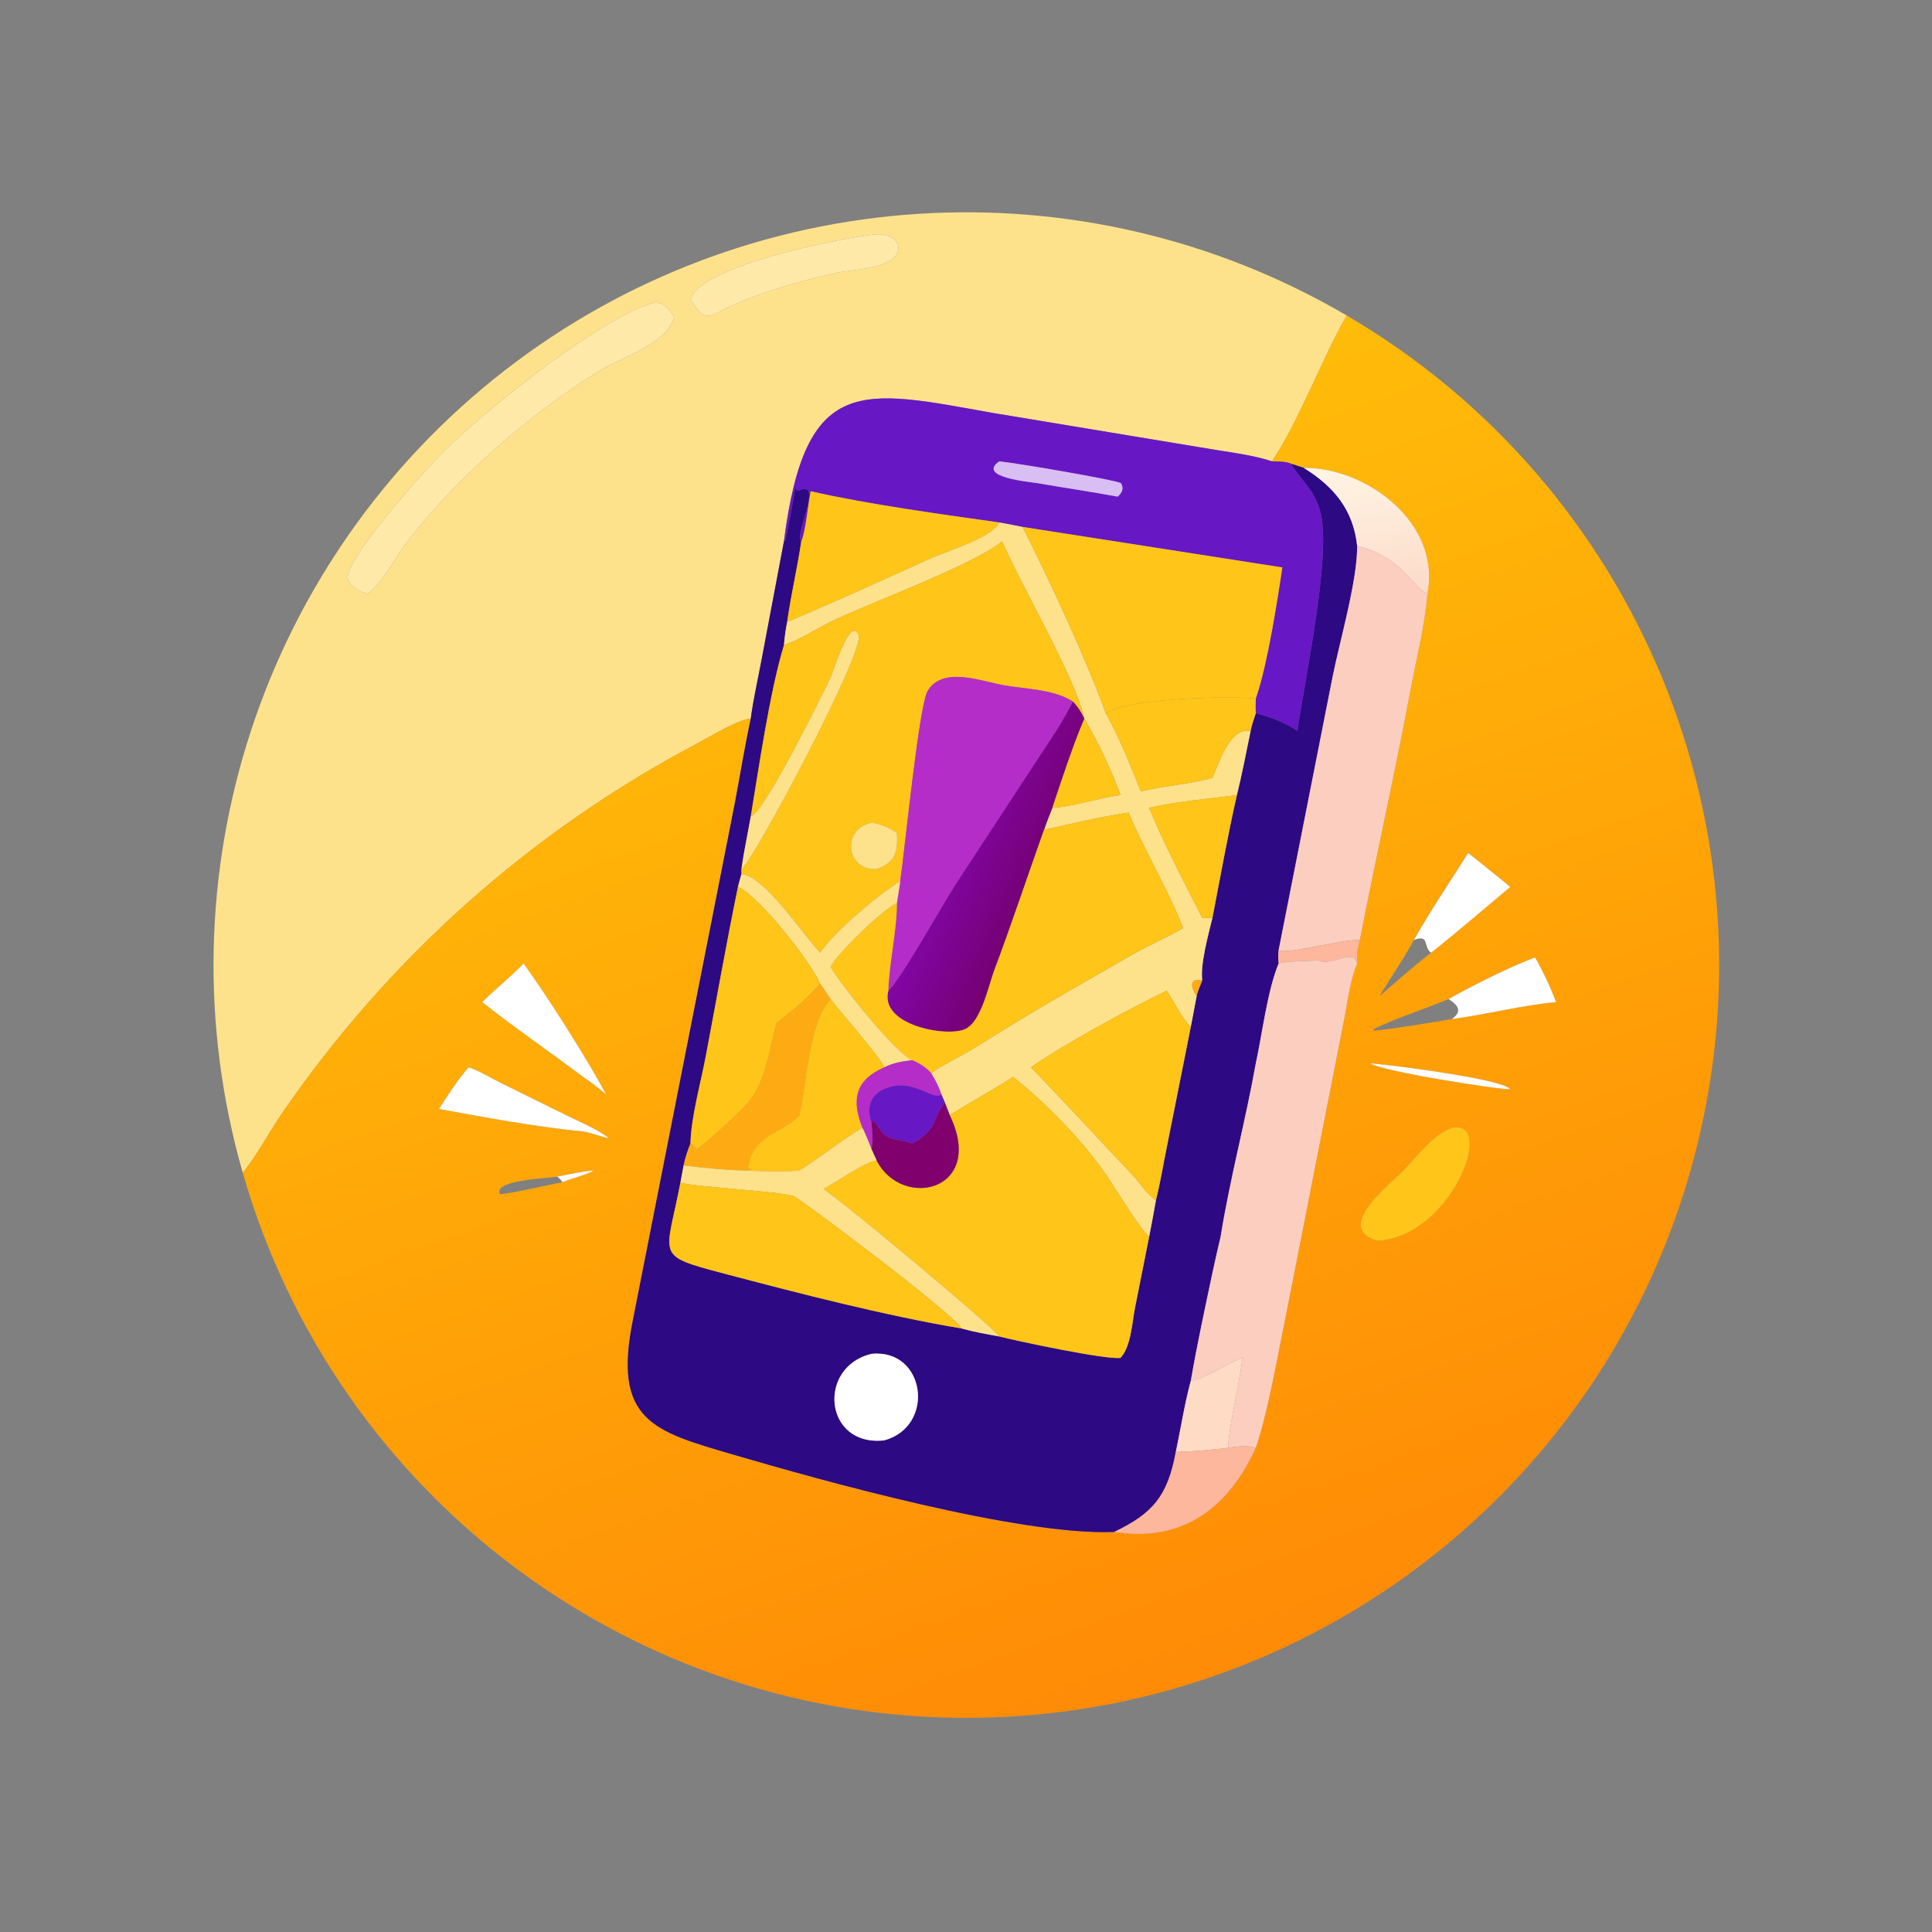 <?xml version="1.0" encoding="utf-8" ?>
<svg xmlns="http://www.w3.org/2000/svg" xmlns:xlink="http://www.w3.org/1999/xlink" width="1024" height="1024">
	<rect width="100%" height="100%" fill="#808080" stroke="none"/>
	<path fill="#FEE28B" transform="scale(2 2)" d="M356.91 83.616C350.204 95.308 344.165 111.807 337.096 122.258C332.258 120.682 327.117 120.033 322.104 119.217L263 109.417C228.39 103.233 213.443 98.845 207.751 143.482L201.851 174.709C200.879 179.919 199.647 185.213 198.958 190.463C195.668 190.629 188.349 195.143 185.005 196.906C140.637 220.291 102.971 253.924 74.651 295.186C71.475 299.814 67.772 306.719 64.332 310.773C41.842 232.383 69.331 148.196 133.748 98.183C198.165 48.169 286.538 42.401 356.91 83.616ZM232.315 62.102C224.542 62.708 185.351 70.322 182.983 79.337C184.674 81.892 185.999 84.717 189.393 83.322C197.694 78.4 212.707 74.184 222.247 72.202C225.795 71.465 236.889 71.135 237.968 66.519C238.748 63.184 234.93 61.922 232.315 62.102ZM173.261 80.266C158.815 84.09 126.08 110.752 116.345 120.879C111.915 125.487 90.748 148.808 92.21 153.613C92.763 155.431 95.544 156.845 97.334 157.368C101.182 154.835 104.324 148.405 107.15 144.623C120.181 127.184 140.176 109.903 158.52 98.454C164.934 94.451 176.9 91.266 178.611 83.968C177.124 81.759 176.094 80.059 173.261 80.266Z"/>
	<path fill="#FFE9A9" transform="scale(2 2)" d="M182.983 79.337C185.351 70.322 224.542 62.708 232.315 62.102C234.93 61.922 238.748 63.184 237.968 66.519C236.889 71.135 225.795 71.465 222.247 72.202C212.707 74.184 197.694 78.4 189.393 83.322C185.999 84.717 184.674 81.892 182.983 79.337Z"/>
	<path fill="#FFE9A9" transform="scale(2 2)" d="M97.334 157.368C95.544 156.845 92.763 155.431 92.21 153.613C90.748 148.808 111.915 125.487 116.345 120.879C126.08 110.752 158.815 84.09 173.261 80.266C176.094 80.059 177.124 81.759 178.611 83.968C176.9 91.266 164.934 94.451 158.52 98.454C140.176 109.903 120.181 127.184 107.15 144.623C104.324 148.405 101.182 154.835 97.334 157.368Z"/>
	<defs>
		<linearGradient id="gradient_0" gradientUnits="userSpaceOnUse" x1="322.408" y1="443.354" x2="212.673" y2="135.328">
			<stop offset="0" stop-color="#FF8B06"/>
			<stop offset="1" stop-color="#FFBC09"/>
		</linearGradient>
	</defs>
	<path fill="url(#gradient_0)" transform="scale(2 2)" d="M337.096 122.258C344.165 111.807 350.204 95.308 356.91 83.616C434.314 128.951 471.941 220.374 448.873 307.06C425.805 393.746 347.715 454.376 258.016 455.242C168.317 456.108 89.07 396.998 64.332 310.773C67.772 306.719 71.475 299.814 74.651 295.186C102.971 253.924 140.637 220.291 185.005 196.906C188.349 195.143 195.668 190.629 198.958 190.463C197.368 197.869 196.158 205.37 194.752 212.814L167.792 349.524C162.224 376.467 173.153 379.279 194.052 385.406C217.805 392.37 270.248 407.023 295.267 405.983C313.303 408.912 325.598 399.629 332.805 383.711C336.043 374.116 338.419 360.09 340.495 350.092L356.372 269.355C357.231 264.64 357.865 259.792 359.654 255.327L359.654 252.494C359.849 251.354 360.132 250.219 360.375 249.088C364.645 227.085 369.602 205.231 373.732 183.197C375.342 174.607 377.567 166.096 378.28 157.368C381.971 138.765 362.464 123.922 345.458 123.963C344.365 123.598 343.267 123.251 342.169 122.9C340.706 122.225 338.678 122.326 337.096 122.258ZM389.081 226.037C384.271 233.705 379.155 241.203 374.705 249.088C371.942 254.252 368.575 258.952 365.601 263.977C370.092 260.085 374.533 256.129 379.24 252.494C386.353 246.859 393.265 240.87 400.224 235.042C396.565 231.979 392.797 229.032 389.081 226.037ZM383.881 264.764C378.511 267.048 368.48 270.363 363.964 272.812L363.952 273.126C365.002 273.296 383.551 270.364 384.753 270.048C393.996 268.878 403.097 266.415 412.364 265.565C410.825 261.454 408.975 257.54 406.804 253.725C399.626 256.463 390.584 261.01 383.881 264.764ZM147.639 311.844C145.097 312.245 130.505 312.736 132.517 316.447C134.506 316.515 145.237 313.998 149.015 313.322C151.739 312.143 154.787 311.563 157.397 310.205C154.117 310.439 150.856 311.191 147.639 311.844ZM138.738 255.327C135.26 258.984 131.36 262.045 127.798 265.565C136.468 272.447 145.706 278.716 154.549 285.403C156.67 286.826 158.632 288.384 160.61 289.995C155.486 280.455 145.09 264.057 138.738 255.327ZM363.163 281.764C365.723 283.872 397.945 288.885 400.224 288.64C398.174 286.069 372.272 282.783 368.316 282.335L363.163 281.764ZM124.181 282.85C121.245 286.255 118.751 290.09 116.347 293.882C127.89 296.03 142.941 298.773 154.549 299.842C156.887 300.227 159.052 301.222 161.386 301.632C158.245 299.239 154.412 297.695 150.889 295.946L133.139 287.204C130.317 285.832 127.137 283.782 124.181 282.85ZM384.753 298.865C379.487 300.812 375.501 306.54 371.662 310.423C367.837 314.292 353.6 325.279 364.826 328.794C384.161 328.313 396.651 296.842 385.021 298.817L384.753 298.865Z"/>
	<path fill="#6817C5" transform="scale(2 2)" d="M207.751 143.482C213.443 98.845 228.39 103.233 263 109.417L322.104 119.217C327.117 120.033 332.258 120.682 337.096 122.258C338.678 122.326 340.706 122.225 342.169 122.9L342.423 123.321C345.233 127.879 347.839 129.136 349.75 135.067C353.211 145.809 345.703 180.412 343.835 193.717C340.312 191.323 336.871 190.143 332.805 189.011C332.696 187.705 332.751 186.426 332.805 185.12L333.189 183.93C336.015 175.213 338.477 159.448 339.841 150.38L270.977 139.639C268.929 139.221 266.878 138.833 264.822 138.456C249.295 136.27 229.97 133.634 214.841 130.186C214.228 133.156 213.436 141.346 212.334 143.482C210.271 142.041 218.45 126.945 211.725 129.983L211.461 130.104C210.969 129.872 211.006 129.677 210.787 129.199C210.037 133.874 209.059 138.54 208.157 143.19L207.751 143.482ZM264.822 122.258C258.716 126.492 273.116 127.727 274.84 128.023C281.958 129.246 289.096 130.315 296.203 131.607C297.374 130.566 297.915 129.424 297.064 128.042C295.267 127.114 269.624 122.751 264.822 122.258Z"/>
	<path fill="#D9BEF3" transform="scale(2 2)" d="M296.203 131.607C289.096 130.315 281.958 129.246 274.84 128.023C273.116 127.727 258.716 126.492 264.822 122.258C269.624 122.751 295.267 127.114 297.064 128.042C297.915 129.424 297.374 130.566 296.203 131.607Z"/>
	<path fill="#2D0983" transform="scale(2 2)" d="M342.169 122.9C343.267 123.251 344.365 123.598 345.458 123.963C353.527 128.962 358.661 135.169 359.654 144.69C359.752 153.74 355.07 169.781 353.152 179.342L338.845 251.825C338.688 252.959 338.719 254.188 338.845 255.327C335.857 262.6 334.548 273.74 332.805 281.764C330.059 297.154 325.949 312.304 323.469 327.758C322.732 330.93 321.98 334.099 321.314 337.287C319.315 346.78 317.226 356.331 315.583 365.889C313.892 372.077 312.931 378.506 311.595 384.783C309.446 396.464 305.506 401.085 295.267 405.983C270.248 407.023 217.805 392.37 194.052 385.406C173.153 379.279 162.224 376.467 167.792 349.524L194.752 212.814C196.158 205.37 197.368 197.869 198.958 190.463C199.647 185.213 200.879 179.919 201.851 174.709L207.751 143.482L208.157 143.19C209.059 138.54 210.037 133.874 210.787 129.199C211.006 129.677 210.969 129.872 211.461 130.104L211.725 129.983C218.45 126.945 210.271 142.041 212.334 143.482C211.298 150.624 209.591 157.672 208.607 164.824C208.183 166.872 207.939 168.887 207.751 170.969C204.013 183.254 201.108 203.416 198.958 216.359C198.149 221.005 197.133 225.648 196.481 230.316L196.481 231.649C196.173 232.776 195.829 233.905 195.563 235.042C192.488 249.998 189.848 265.079 187.002 280.085C185.687 287.024 183.115 296.19 182.983 303.034C182.187 304.982 181.578 306.803 181.161 308.869L180.329 313.322C176.534 333.287 173.204 332.577 191.782 337.485C211.647 342.733 234.494 348.636 254.805 352.054C258.084 352.979 261.473 353.563 264.822 354.178C269.432 355.371 293.356 360.447 296.935 359.848C299.72 357.069 300.06 350.17 300.803 346.524L304.533 327.758C305.16 324.534 305.78 321.312 306.338 318.075C307.47 313.594 308.218 308.957 309.134 304.422L315.583 272.104L317.13 263.977C317.37 262.634 318.136 261.121 318.606 259.82C318.065 255.47 320.247 247.639 321.314 243.228C323.426 232.369 325.338 221.495 327.794 210.704C329.171 205.092 330.263 199.377 331.433 193.717C331.697 192.148 332.331 190.536 332.805 189.011C336.871 190.143 340.312 191.323 343.835 193.717C345.703 180.412 353.211 145.809 349.75 135.067C347.839 129.136 345.233 127.879 342.423 123.321L342.169 122.9ZM230.973 358.788C216.422 362.215 218.365 383.524 234.372 381.704C248.051 377.917 245.244 357.349 230.973 358.788Z"/>
	<defs>
		<linearGradient id="gradient_1" gradientUnits="userSpaceOnUse" x1="367.303" y1="158.616" x2="359.965" y2="122.378">
			<stop offset="0" stop-color="#FCDBC9"/>
			<stop offset="1" stop-color="#FFF4E4"/>
		</linearGradient>
	</defs>
	<path fill="url(#gradient_1)" transform="scale(2 2)" d="M345.458 123.963C362.464 123.922 381.971 138.765 378.28 157.368C374.602 156.013 371.197 147.308 359.654 144.69C358.661 135.169 353.527 128.962 345.458 123.963Z"/>
	<path fill="#FFC518" transform="scale(2 2)" d="M214.841 130.186C229.97 133.634 249.295 136.27 264.822 138.456C263.012 142.475 250.937 146.069 246.816 147.922C234.115 153.635 221.466 159.47 208.607 164.824C209.591 157.672 211.298 150.624 212.334 143.482C213.436 141.346 214.228 133.156 214.841 130.186Z"/>
	<path fill="#FEE28B" transform="scale(2 2)" d="M264.822 138.456C266.878 138.833 268.929 139.221 270.977 139.639C277.777 153.002 287.991 174.955 293.041 189.011C296.709 195.46 299.525 202.844 302.34 209.707C308.622 208.205 315.056 207.873 321.314 206.138C322.941 202.482 325.881 192.595 331.433 193.717C330.263 199.377 329.171 205.092 327.794 210.704C320.111 211.735 312.082 212.337 304.533 214.084C308.005 222.752 314.326 234.855 318.606 243.228C319.507 243.224 320.413 243.198 321.314 243.228C320.247 247.639 318.065 255.47 318.606 259.82C314.849 259.107 315.731 261.951 317.13 263.977L315.583 272.104C313.309 270.186 311.068 265.137 309.154 262.555C300.174 266.862 281.501 276.954 273.226 282.85C282.171 292.124 291.119 301.845 300 311.236C301.93 313.277 303.995 316.626 306.338 318.075C305.78 321.312 305.16 324.534 304.533 327.758C302 325.656 295.042 313.94 292.345 310.174C286.241 301.647 276.71 291.834 268.436 285.403C262.966 288.952 257.197 292.036 251.693 295.537L250.405 292.194L249.469 289.995C248.798 287.994 247.836 286.187 246.765 284.375C250.259 281.915 254.214 280.2 257.843 277.956C266.005 272.909 274.036 267.925 282.365 263.162L299.832 253.118C304.331 250.581 309.094 248.531 313.549 245.925C309.407 235.447 303.479 225.71 299.079 215.341C291.528 216.468 284.118 218.261 276.676 219.92C277.35 217.948 278.115 216.019 278.887 214.084C283.683 213.887 291.515 211.381 296.963 210.704C294.424 203.862 291.091 196.721 287.359 190.463C284.954 179.468 270.64 155.263 265.583 143.482C258.156 149.502 231.972 159.298 221.391 164.168C216.901 166.235 212.337 169.428 207.751 170.969C207.939 168.887 208.183 166.872 208.607 164.824C221.466 159.47 234.115 153.635 246.816 147.922C250.937 146.069 263.012 142.475 264.822 138.456Z"/>
	<path fill="#FFC518" transform="scale(2 2)" d="M270.977 139.639L339.841 150.38C338.477 159.448 336.015 175.213 333.189 183.93L332.805 185.12C325.625 184.384 298.731 185.029 293.041 189.011C287.991 174.955 277.777 153.002 270.977 139.639Z"/>
	<path fill="#FFC518" transform="scale(2 2)" d="M207.751 170.969C212.337 169.428 216.901 166.235 221.391 164.168C231.972 159.298 258.156 149.502 265.583 143.482C270.64 155.263 284.954 179.468 287.359 190.463L287.359 190.463C286.578 188.751 285.637 187.319 284.367 185.939C279.229 182.647 271.958 182.638 266.109 181.621C260.161 180.586 249.883 176.44 245.862 183.074C243.509 186.955 239.761 225.573 238.571 233.498C232.312 237.475 221.094 246.922 217.344 252.494C212.741 247.594 202.569 232.124 196.481 231.649L196.481 230.316C199.604 228.357 229.157 172.732 227.527 168.387C225.433 162.802 220.652 178.418 220.243 179.284C218.095 183.835 203.062 214.335 199.249 216.218L198.958 216.359C201.108 203.416 204.013 183.254 207.751 170.969ZM230.973 218.05C222.896 219.672 224.164 230.782 232.315 230.316C237.398 228.486 237.914 225.778 237.7 220.772C235.576 219.319 233.564 218.351 230.973 218.05Z"/>
	<path fill="#FCCEC0" transform="scale(2 2)" d="M359.654 144.69C371.197 147.308 374.602 156.013 378.28 157.368C377.567 166.096 375.342 174.607 373.732 183.197C369.602 205.231 364.645 227.085 360.375 249.088C356.848 249.099 353.04 250.132 349.536 250.647C347.521 250.983 340.389 252.6 338.845 251.825L353.152 179.342C355.07 169.781 359.752 153.74 359.654 144.69Z"/>
	<path fill="#FEE28B" transform="scale(2 2)" d="M198.958 216.359L199.249 216.218C203.062 214.335 218.095 183.835 220.243 179.284C220.652 178.418 225.433 162.802 227.527 168.387C229.157 172.732 199.604 228.357 196.481 230.316C197.133 225.648 198.149 221.005 198.958 216.359Z"/>
	<path fill="#B52DC8" transform="scale(2 2)" d="M238.571 233.498C239.761 225.573 243.509 186.955 245.862 183.074C249.883 176.44 260.161 180.586 266.109 181.621C271.958 182.638 279.229 182.647 284.367 185.939C282.957 188.457 281.599 191.064 280.03 193.484L253.058 234.665C249.924 239.568 238.234 260.311 235.425 262.555C235.658 254.779 237.645 247.18 237.7 239.331C237.947 237.382 238.34 235.456 238.571 233.498Z"/>
	<path fill="#FFC518" transform="scale(2 2)" d="M293.041 189.011C298.731 185.029 325.625 184.384 332.805 185.12C332.751 186.426 332.696 187.705 332.805 189.011C332.331 190.536 331.697 192.148 331.433 193.717C325.881 192.595 322.941 202.482 321.314 206.138C315.056 207.873 308.622 208.205 302.34 209.707C299.525 202.844 296.709 195.46 293.041 189.011Z"/>
	<defs>
		<linearGradient id="gradient_2" gradientUnits="userSpaceOnUse" x1="273.948" y1="233.634" x2="252.919" y2="224.352">
			<stop offset="0" stop-color="#750074"/>
			<stop offset="1" stop-color="#8106A4"/>
		</linearGradient>
	</defs>
	<path fill="url(#gradient_2)" transform="scale(2 2)" d="M284.367 185.939C285.637 187.319 286.578 188.751 287.359 190.463C284.38 197.437 281.316 206.796 278.887 214.084C278.115 216.019 277.35 217.948 276.676 219.92C272.254 232.346 268.086 244.91 263.453 257.252C261.965 261.215 260.072 270.759 255.79 272.71C250.819 274.974 232.991 271.664 235.425 262.555C238.234 260.311 249.924 239.568 253.058 234.665L280.03 193.484C281.599 191.064 282.957 188.457 284.367 185.939Z"/>
	<path fill="#FFC518" transform="scale(2 2)" d="M287.359 190.463L287.359 190.463C291.091 196.721 294.424 203.862 296.963 210.704C291.515 211.381 283.683 213.887 278.887 214.084C281.316 206.796 284.38 197.437 287.359 190.463Z"/>
	<path fill="#FFC518" transform="scale(2 2)" d="M304.533 214.084C312.082 212.337 320.111 211.735 327.794 210.704C325.338 221.495 323.426 232.369 321.314 243.228C320.413 243.198 319.507 243.224 318.606 243.228C314.326 234.855 308.005 222.752 304.533 214.084Z"/>
	<path fill="#FFC518" transform="scale(2 2)" d="M276.676 219.92C284.118 218.261 291.528 216.468 299.079 215.341C303.479 225.71 309.407 235.447 313.549 245.925C309.094 248.531 304.331 250.581 299.832 253.118L282.365 263.162C274.036 267.925 266.005 272.909 257.843 277.956C254.214 280.2 250.259 281.915 246.765 284.375C245.207 282.766 243.792 281.824 241.723 280.96C237.096 278.883 222.443 260.465 220.105 256.237C221.546 252.993 234.458 240.504 237.7 239.331C237.645 247.18 235.658 254.779 235.425 262.555C232.991 271.664 250.819 274.974 255.79 272.71C260.072 270.759 261.965 261.215 263.453 257.252C268.086 244.91 272.254 232.346 276.676 219.92Z"/>
	<path fill="#FEE28B" transform="scale(2 2)" d="M232.315 230.316C224.164 230.782 222.896 219.672 230.973 218.05C233.564 218.351 235.576 219.319 237.7 220.772C237.914 225.778 237.398 228.486 232.315 230.316Z"/>
	<path fill="white" transform="scale(2 2)" d="M374.705 249.088C379.155 241.203 384.271 233.705 389.081 226.037C392.797 229.032 396.565 231.979 400.224 235.042C393.265 240.87 386.353 246.859 379.24 252.494C377.045 250.791 378.967 247.564 374.705 249.088Z"/>
	<path fill="#FEE28B" transform="scale(2 2)" d="M196.481 231.649C202.569 232.124 212.741 247.594 217.344 252.494C221.094 246.922 232.312 237.475 238.571 233.498C238.34 235.456 237.947 237.382 237.7 239.331C234.458 240.504 221.546 252.993 220.105 256.237C222.443 260.465 237.096 278.883 241.723 280.96C239.022 281.298 236.821 281.617 234.372 282.85C233.062 279.928 223.105 268.702 220.105 264.764L217.344 260.716C215.256 255.474 201.097 237.271 195.563 235.042C195.829 233.905 196.173 232.776 196.481 231.649Z"/>
	<path fill="#FFC518" transform="scale(2 2)" d="M182.983 303.034C183.115 296.19 185.687 287.024 187.002 280.085C189.848 265.079 192.488 249.998 195.563 235.042C201.097 237.271 215.256 255.474 217.344 260.716C213.139 265.506 210.669 267.29 205.796 271.147C204.055 277.637 202.883 286.9 198.466 291.994C196 294.838 187.589 302.669 184.757 304.566L182.983 303.034Z"/>
	<path fill="#FCB79C" transform="scale(2 2)" d="M349.536 250.647C353.04 250.132 356.848 249.099 360.375 249.088C360.132 250.219 359.849 251.354 359.654 252.494L359.654 255.327C358.779 251.136 352.021 256.348 349.536 254.493C346.395 254.762 341.76 254.62 338.845 255.327C338.719 254.188 338.688 252.959 338.845 251.825C340.389 252.6 347.521 250.983 349.536 250.647Z"/>
	<path fill="#FCCEC0" transform="scale(2 2)" d="M338.845 255.327C341.76 254.62 346.395 254.762 349.536 254.493C352.021 256.348 358.779 251.136 359.654 255.327C357.865 259.792 357.231 264.64 356.372 269.355L340.495 350.092C338.419 360.09 336.043 374.116 332.805 383.711C330.381 382.941 327.88 383.347 325.417 383.711C326.056 375.634 328.34 367.726 329.292 359.677C325.931 361.084 318.647 365.627 315.583 365.889C317.226 356.331 319.315 346.78 321.314 337.287C321.98 334.099 322.732 330.93 323.469 327.758C325.949 312.304 330.059 297.154 332.805 281.764C334.548 273.74 335.857 262.6 338.845 255.327Z"/>
	<path fill="white" transform="scale(2 2)" d="M383.881 264.764C390.584 261.01 399.626 256.463 406.804 253.725C408.975 257.54 410.825 261.454 412.364 265.565C403.097 266.415 393.996 268.878 384.753 270.048C387.56 268.107 386.547 266.43 383.881 264.764Z"/>
	<path fill="white" transform="scale(2 2)" d="M127.798 265.565C131.36 262.045 135.26 258.984 138.738 255.327C145.09 264.057 155.486 280.455 160.61 289.995C158.632 288.384 156.67 286.826 154.549 285.403C145.706 278.716 136.468 272.447 127.798 265.565Z"/>
	<path fill="#FEAB13" transform="scale(2 2)" d="M317.13 263.977C315.731 261.951 314.849 259.107 318.606 259.82C318.136 261.121 317.37 262.634 317.13 263.977Z"/>
	<path fill="#FEAB13" transform="scale(2 2)" d="M205.796 271.147C210.669 267.29 213.139 265.506 217.344 260.716L220.105 264.764C214.341 270.486 213.728 287.457 211.848 295.537C206.925 300.748 199.642 300.361 198.182 309.397C198.965 310.202 200.63 309.74 197.152 310.205C191.749 310.038 186.525 309.498 181.161 308.869C181.578 306.803 182.187 304.982 182.983 303.034L184.757 304.566C187.589 302.669 196 294.838 198.466 291.994C202.883 286.9 204.055 277.637 205.796 271.147Z"/>
	<path fill="#FFC518" transform="scale(2 2)" d="M309.154 262.555C311.068 265.137 313.309 270.186 315.583 272.104L309.134 304.422C308.218 308.957 307.47 313.594 306.338 318.075C303.995 316.626 301.93 313.277 300 311.236C291.119 301.845 282.171 292.124 273.226 282.85C281.501 276.954 300.174 266.862 309.154 262.555Z"/>
	<path fill="#FFC518" transform="scale(2 2)" d="M220.105 264.764C223.105 268.702 233.062 279.928 234.372 282.85C226.696 286.203 225.571 291.369 228.556 298.865C222.794 302.357 217.53 306.608 211.848 310.205C206.982 310.631 202.031 310.36 197.152 310.205C200.63 309.74 198.965 310.202 198.182 309.397C199.642 300.361 206.925 300.748 211.848 295.537C213.728 287.457 214.341 270.486 220.105 264.764Z"/>
	<path fill="#B52DC8" transform="scale(2 2)" d="M234.372 282.85C236.821 281.617 239.022 281.298 241.723 280.96C243.792 281.824 245.207 282.766 246.765 284.375C247.836 286.187 248.798 287.994 249.469 289.995C247.627 291.773 242.788 286.56 236.658 287.847C231.534 288.924 229.162 292.397 230.973 297.632C231.12 299.871 231.472 302.372 230.973 304.566C230.219 302.637 229.47 300.725 228.556 298.865C225.571 291.369 226.696 286.203 234.372 282.85Z"/>
	<path fill="white" transform="scale(2 2)" d="M400.224 288.64C397.945 288.885 365.723 283.872 363.163 281.764L368.316 282.335C372.272 282.783 398.174 286.069 400.224 288.64Z"/>
	<path fill="white" transform="scale(2 2)" d="M116.347 293.882C118.751 290.09 121.245 286.255 124.181 282.85C127.137 283.782 130.317 285.832 133.139 287.204L150.889 295.946C154.412 297.695 158.245 299.239 161.386 301.632C159.052 301.222 156.887 300.227 154.549 299.842C142.941 298.773 127.89 296.03 116.347 293.882Z"/>
	<path fill="#FFC518" transform="scale(2 2)" d="M251.693 295.537C257.197 292.036 262.966 288.952 268.436 285.403C276.71 291.834 286.241 301.647 292.345 310.174C295.042 313.94 302 325.656 304.533 327.758L300.803 346.524C300.06 350.17 299.72 357.069 296.935 359.848C293.356 360.447 269.432 355.371 264.822 354.178C263.822 352.289 226.725 321.108 218.216 315.071C222.036 313.088 228.497 308.256 232.315 307.513C239.014 320.725 261.339 315.681 251.693 295.537Z"/>
	<path fill="#6817C5" transform="scale(2 2)" d="M230.973 297.632C229.162 292.397 231.534 288.924 236.658 287.847C242.788 286.56 247.627 291.773 249.469 289.995L250.405 292.194C247.159 295.83 248.807 299.311 241.723 303.034C238.93 301.917 235.91 302.477 233.728 299.995C232.901 299.054 232.257 297.586 231.236 296.904L230.973 297.632Z"/>
	<path fill="#80006E" transform="scale(2 2)" d="M241.723 303.034C248.807 299.311 247.159 295.83 250.405 292.194L251.693 295.537C261.339 315.681 239.014 320.725 232.315 307.513L230.973 304.566C231.472 302.372 231.12 299.871 230.973 297.632L231.236 296.904C232.257 297.586 232.901 299.054 233.728 299.995C235.91 302.477 238.93 301.917 241.723 303.034Z"/>
	<path fill="#FFC518" transform="scale(2 2)" d="M364.826 328.794C353.6 325.279 367.837 314.292 371.662 310.423C375.501 306.54 379.487 300.812 384.753 298.865L385.021 298.817C396.651 296.842 384.161 328.313 364.826 328.794Z"/>
	<path fill="#FEE28B" transform="scale(2 2)" d="M211.848 310.205C217.53 306.608 222.794 302.357 228.556 298.865C229.47 300.725 230.219 302.637 230.973 304.566L232.315 307.513C228.497 308.256 222.036 313.088 218.216 315.071C226.725 321.108 263.822 352.289 264.822 354.178C261.473 353.563 258.084 352.979 254.805 352.054C252.556 347.972 211.699 317.398 210.27 316.965C205.76 315.597 181.973 314.467 180.329 313.322L181.161 308.869C186.525 309.498 191.749 310.038 197.152 310.205C202.031 310.36 206.982 310.631 211.848 310.205Z"/>
	<path fill="white" transform="scale(2 2)" d="M147.639 311.844C150.856 311.191 154.117 310.439 157.397 310.205C154.787 311.563 151.739 312.143 149.015 313.322C148.653 312.581 148.293 312.295 147.639 311.844Z"/>
	<path fill="#FFC518" transform="scale(2 2)" d="M254.805 352.054C234.494 348.636 211.647 342.733 191.782 337.485C173.204 332.577 176.534 333.287 180.329 313.322C181.973 314.467 205.76 315.597 210.27 316.965C211.699 317.398 252.556 347.972 254.805 352.054Z"/>
	<path fill="white" transform="scale(2 2)" d="M234.372 381.704C218.365 383.524 216.422 362.215 230.973 358.788C245.244 357.349 248.051 377.917 234.372 381.704Z"/>
	<path fill="#FEDBC4" transform="scale(2 2)" d="M315.583 365.889C318.647 365.627 325.931 361.084 329.292 359.677C328.34 367.726 326.056 375.634 325.417 383.711C320.842 384.213 316.199 384.712 311.595 384.783C312.931 378.506 313.892 372.077 315.583 365.889Z"/>
	<path fill="#FCB79C" transform="scale(2 2)" d="M325.417 383.711C327.88 383.347 330.381 382.941 332.805 383.711C325.598 399.629 313.303 408.912 295.267 405.983C305.506 401.085 309.446 396.464 311.595 384.783C316.199 384.712 320.842 384.213 325.417 383.711Z"/>
</svg>
